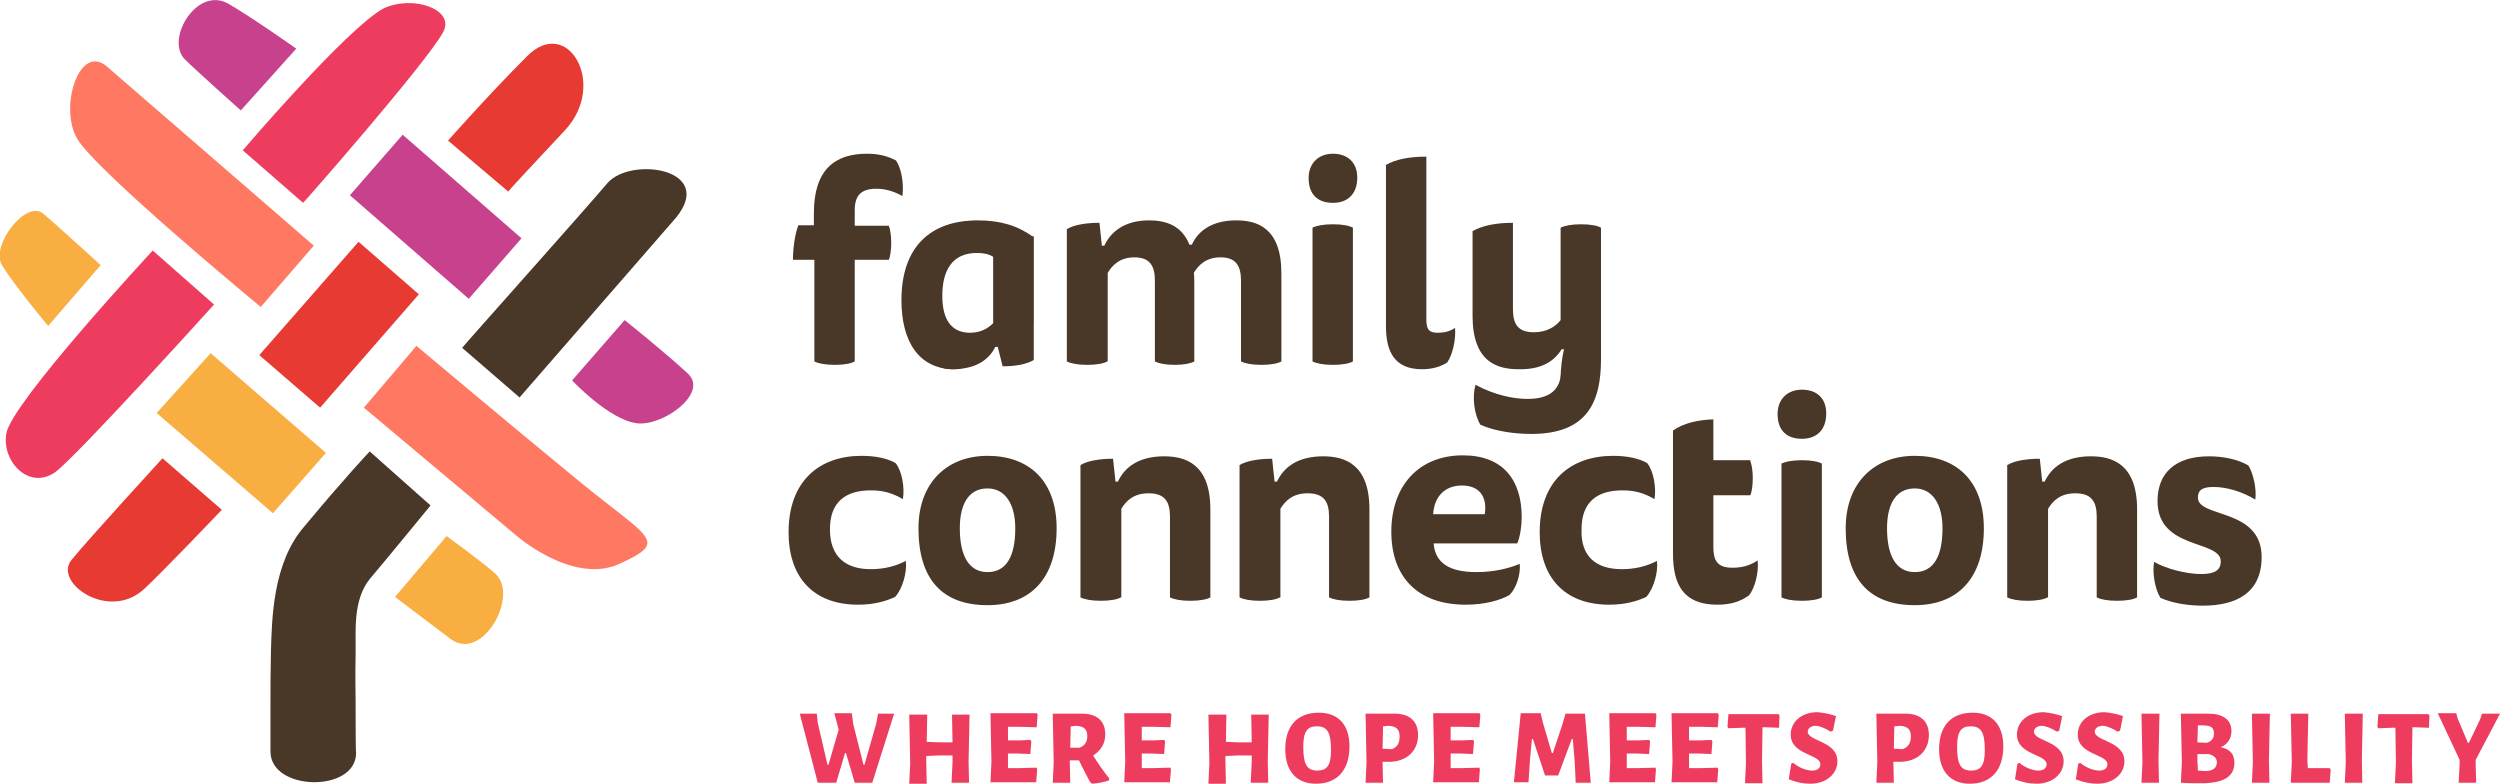 <?xml version="1.0" encoding="utf-8"?>
<!-- Generator: Adobe Illustrator 19.0.0, SVG Export Plug-In . SVG Version: 6.00 Build 0)  -->
<svg version="1.1" id="Layer_1" xmlns="http://www.w3.org/2000/svg" xmlns:xlink="http://www.w3.org/1999/xlink" x="0px" y="0px"
	 viewBox="0 0 513.9 161.1" enable-background="new 0 0 513.9 161.1" xml:space="preserve">
<g>
	<path fill="#EE3C5F" d="M175.7,160.9l-1.8-6.1h-0.2l-1.8,6.1h-3.8l-3.7-14.2h3.5l0.2,1.9l2,8.6h0.2l2.1-7.2l-0.9-3.4h3.6l0.3,2.3
		l2.1,8.3h0.2l2.4-8.4l0.4-2.1h3.3l-4.5,14.2H175.7z"/>
	<path fill="#EE3C5F" d="M199.2,160.9h-3.6l0.2-4.2l0-1.4l-2.9,0l-2.5,0.1l0,1.1l0.1,4.6h-3.6l0.2-4.2l-0.2-10h3.7l-0.1,5.6l2.7,0.1
		l2.6,0l-0.1-5.7h3.6l-0.2,9.6L199.2,160.9z"/>
	<path fill="#EE3C5F" d="M213.2,158.2l-0.2,2.6h-9.4l0.2-4.2l-0.2-10h9.5l0.2,0.3l-0.2,2.6l-3.5-0.1l-2.4,0l0,2.8h2.3l2.3-0.1
		l0.2,0.3l-0.2,2.6l-2.5-0.1h-2.1l0,1.2l0,1.8l2.3,0l3.6-0.1L213.2,158.2z"/>
	<path fill="#EE3C5F" d="M228,160l0,0.4c-1.1,0.4-2.3,0.6-3.5,0.7l-0.4-0.3c-0.8-1.5-1.6-3-2.3-4.5h-1.9l0.1,4.6h-3.6l0.2-4.2
		l-0.2-10l6,0c3.1,0,4.8,1.5,4.8,4.3c0,1.8-0.9,3.3-2.5,4.3C225.7,156.9,226.8,158.5,228,160z M221.9,153.7c1.1-0.4,1.6-1.2,1.6-2.4
		c0-1.4-0.7-2-2.2-2.1l-1.2,0.1l-0.1,4.4L221.9,153.7z"/>
	<path fill="#EE3C5F" d="M240.7,158.2l-0.2,2.6h-9.4l0.2-4.2l-0.2-10h9.5l0.2,0.3l-0.2,2.6l-3.5-0.1l-2.4,0l0,2.8h2.3l2.3-0.1
		l0.2,0.3l-0.2,2.6l-2.5-0.1h-2.1l0,1.2l0,1.8l2.3,0l3.6-0.1L240.7,158.2z"/>
	<path fill="#EE3C5F" d="M260.7,160.9h-3.6l0.2-4.2l0-1.4l-2.9,0l-2.5,0.1l0,1.1l0.1,4.6h-3.6l0.2-4.2l-0.2-10h3.7l-0.1,5.6l2.7,0.1
		l2.6,0l-0.1-5.7h3.6l-0.2,9.6L260.7,160.9z"/>
	<path fill="#EE3C5F" d="M277.4,153.4c0,4.9-2.5,7.7-6.9,7.7c-4,0-6.3-2.6-6.3-7.1c0-4.8,2.5-7.5,6.9-7.5
		C275.1,146.5,277.4,149,277.4,153.4z M267.9,153.5c0,3.7,0.8,4.9,2.9,4.9c2,0,2.8-1.1,2.8-4.2c0-3.7-0.8-4.9-2.9-4.9
		C268.7,149.3,267.9,150.4,267.9,153.5z"/>
	<path fill="#EE3C5F" d="M286.7,146.7c3.1,0,4.8,1.6,4.8,4.4c0,3.3-2.4,5.5-6,5.5h-1.3l0.1,4.3h-3.6l0.2-4.2l-0.2-10L286.7,146.7z
		 M286.1,154c1.1-0.4,1.6-1.2,1.6-2.6c0-1.5-0.7-2.1-2.2-2.2l-1.2,0.1l-0.1,4.6L286.1,154z"/>
	<path fill="#EE3C5F" d="M304.2,158.2l-0.2,2.6h-9.4l0.2-4.2l-0.2-10h9.5l0.2,0.3l-0.2,2.6l-3.5-0.1l-2.4,0l0,2.8h2.3l2.3-0.1
		l0.2,0.3l-0.2,2.6l-2.5-0.1h-2.1l0,1.2l0,1.8l2.3,0l3.6-0.1L304.2,158.2z"/>
	<path fill="#EE3C5F" d="M323.9,160.9l-0.2-4.3l-0.4-4.7h-0.2l-2.8,7.5h-2.7l-2.5-7.5h-0.2l-0.4,4.3l-0.3,4.6h-3l1.4-14.2h4.1
		l0.5,2.1l1.8,6.1h0.2l2-6l0.6-2.1h4l1.2,14.2H323.9z"/>
	<path fill="#EE3C5F" d="M340.4,158.2l-0.2,2.6h-9.4l0.2-4.2l-0.2-10h9.5l0.2,0.3l-0.2,2.6l-3.5-0.1l-2.4,0l0,2.8h2.3l2.3-0.1
		l0.2,0.3l-0.2,2.6l-2.5-0.1h-2.1l0,1.2l0,1.8l2.3,0l3.6-0.1L340.4,158.2z"/>
	<path fill="#EE3C5F" d="M353.2,158.2l-0.2,2.6h-9.4l0.2-4.2l-0.2-10h9.5l0.2,0.3l-0.2,2.6l-3.5-0.1l-2.4,0l0,2.8h2.3l2.3-0.1
		l0.2,0.3l-0.2,2.6l-2.5-0.1h-2.1l0,1.2l0,1.8l2.3,0l3.6-0.1L353.2,158.2z"/>
	<path fill="#EE3C5F" d="M365.7,149.6l-2.8-0.1h-0.6l-0.1,6.9l0.1,4.6h-3.6l0.2-4.2l-0.1-7.2h-0.7l-2.8,0.1l-0.2-0.3l0.2-2.6h10.3
		l0.2,0.3L365.7,149.6z"/>
	<path fill="#EE3C5F" d="M377.4,147.2l-0.6,3l-0.5,0.2c-1.1-0.7-2.3-1.2-3.1-1.2c-1,0-1.6,0.6-1.6,1.2c0,2,6.1,1.9,6.1,6.1
		c0,2.5-2.2,4.6-5.6,4.6c-1.4,0-2.9-0.3-4.4-0.9l0.5-3.2l0.4-0.2c1.3,1.1,2.9,1.6,3.9,1.6c1.2,0,1.7-0.6,1.7-1.3
		c0-2.1-6.1-1.9-6.1-6.1c0-2.6,2.2-4.6,5.5-4.6C374.7,146.5,376,146.7,377.4,147.2z"/>
	<path fill="#EE3C5F" d="M391.7,146.7c3.1,0,4.8,1.6,4.8,4.4c0,3.3-2.4,5.5-6,5.5h-1.3l0.1,4.3h-3.6l0.2-4.2l-0.2-10L391.7,146.7z
		 M391.1,154c1.1-0.4,1.7-1.2,1.7-2.6c0-1.5-0.7-2.1-2.2-2.2l-1.2,0.1l-0.1,4.6L391.1,154z"/>
	<path fill="#EE3C5F" d="M411.8,153.4c0,4.9-2.5,7.7-6.9,7.7c-4,0-6.3-2.6-6.3-7.1c0-4.8,2.5-7.5,6.9-7.5
		C409.5,146.5,411.8,149,411.8,153.4z M402.3,153.5c0,3.7,0.8,4.9,2.9,4.9c2,0,2.8-1.1,2.8-4.2c0-3.7-0.8-4.9-2.9-4.9
		C403.1,149.3,402.3,150.4,402.3,153.5z"/>
	<path fill="#EE3C5F" d="M423.9,147.2l-0.6,3l-0.5,0.2c-1.1-0.7-2.3-1.2-3.1-1.2c-1,0-1.6,0.6-1.6,1.2c0,2,6.1,1.9,6.1,6.1
		c0,2.5-2.2,4.6-5.6,4.6c-1.4,0-2.9-0.3-4.4-0.9l0.5-3.2l0.4-0.2c1.3,1.1,2.9,1.6,3.9,1.6c1.2,0,1.7-0.6,1.7-1.3
		c0-2.1-6.1-1.9-6.1-6.1c0-2.6,2.2-4.6,5.5-4.6C421.1,146.5,422.5,146.7,423.9,147.2z"/>
	<path fill="#EE3C5F" d="M436.4,147.2l-0.6,3l-0.5,0.2c-1.1-0.7-2.3-1.2-3.1-1.2c-1,0-1.6,0.6-1.6,1.2c0,2,6.1,1.9,6.1,6.1
		c0,2.5-2.2,4.6-5.6,4.6c-1.4,0-2.9-0.3-4.4-0.9l0.5-3.2l0.4-0.2c1.3,1.1,2.9,1.6,3.9,1.6c1.2,0,1.7-0.6,1.7-1.3
		c0-2.1-6.1-1.9-6.1-6.1c0-2.6,2.2-4.6,5.5-4.6C433.7,146.5,435,146.7,436.4,147.2z"/>
	<path fill="#EE3C5F" d="M443.8,160.9h-3.6l0.2-4.2l-0.2-10h3.7l-0.2,9.6L443.8,160.9z"/>
	<path fill="#EE3C5F" d="M459.3,156.8c0,2.9-2.3,4.2-6.8,4.2c-0.9,0-2.9,0-4.2-0.1h0l0.2-4.2l-0.2-10l5.6,0c3,0,4.8,1.2,4.8,3.6
		c0,1.5-0.8,2.7-2.2,3.3C458.5,154,459.3,155.1,459.3,156.8z M455.7,156.7c0-0.9-0.6-1.4-1.7-1.7l-2.3,0l0,1.3l0.1,2.1
		c0.6,0,1.1,0.1,1.5,0.1C454.8,158.5,455.7,157.9,455.7,156.7z M452.5,149.1h-0.7l-0.1,3.5l1.9,0.1c1-0.3,1.5-0.9,1.5-1.9
		C455.1,149.5,454.5,149.1,452.5,149.1z"/>
	<path fill="#EE3C5F" d="M466.5,160.9h-3.6l0.2-4.2l-0.2-10h3.7l-0.2,9.6L466.5,160.9z"/>
	<path fill="#EE3C5F" d="M478.9,160.9h-8l0.2-4.2l-0.2-10h3.6l-0.2,9.6l0.1,1.6h4.5l0.2,0.3L478.9,160.9z"/>
	<path fill="#EE3C5F" d="M485.6,160.9H482l0.2-4.2l-0.2-10h3.7l-0.2,9.6L485.6,160.9z"/>
	<path fill="#EE3C5F" d="M499.3,149.6l-2.8-0.1h-0.6l-0.1,6.9l0.1,4.6h-3.6l0.2-4.2l-0.1-7.2h-0.7l-2.8,0.1l-0.2-0.3l0.2-2.6h10.3
		l0.2,0.3L499.3,149.6z"/>
	<path fill="#EE3C5F" d="M509,160.9h-3.6l0.2-3.9l0-0.8l-4.5-9.6h3.8l0.3,1.1l2.1,5h0.2l2.3-4.8l0.4-1.2h3.7l-5,9.5l0,0.9L509,160.9
		z"/>
</g>
<g>
	<path fill="#493728" d="M452.5,118c2.9,0,4-0.9,4-2.6c0-4.5-13-2.3-13-12.4c0-5.8,3.7-9.2,10.6-9.2c2.9,0,5.9,0.6,8.1,1.9
		c1,1.7,1.7,4.8,1.4,7c-2.6-1.6-5.8-2.6-8.6-2.6c-2.5,0-3.2,0.8-3.2,2.2c0,4.2,13.1,2.1,13.1,12.2c0,7.3-5.1,10-12.1,10
		c-3,0-6.2-0.5-8.7-1.6c-1.2-1.9-1.7-5.4-1.3-7.4C445.2,116.9,449.4,118,452.5,118"/>
	<g>
		<g>
			<g>
				<path fill="#C7418D" d="M49.5,22.7L60.9,10c0,0-8.9-6.3-13.9-9.2C40.5-3,33.9,8.1,38,12.2C40.2,14.4,49.5,22.7,49.5,22.7z"/>
				
					<rect x="81.3" y="28.4" transform="matrix(-0.657 0.754 -0.754 -0.657 182.026 6.342)" fill="#C7418D" width="16.5" height="32.4"/>
				<path fill="#C7418D" d="M141.5,76.9c-4.1-3.9-13.1-11.1-13.1-11.1l-10.8,12.4c0,0,7.6,8.1,13.3,8.8
					C136.2,87.7,145.6,80.9,141.5,76.9z"/>
				<polygon fill="#E73A32" points="73.7,49.7 53.3,73 65.8,83.8 86.1,60.5 				"/>
				<path fill="#F9AE42" d="M9,44c-3.6-3.2-11,6.5-8.6,10.5S9.9,67,9.9,67l10.8-12.5C20.7,54.5,12.7,47.2,9,44z"/>
				<polygon fill="#F9AE42" points="67,93.1 43.3,72.6 32.2,84.9 56.1,105.5 				"/>
				<path fill="#F9AE42" d="M91.8,110.2l-10.6,12.5c0,0,7.5,5.7,11.5,8.7c6.5,4.7,14-8.9,9.2-13.4C99.4,115.7,91.8,110.2,91.8,110.2
					z"/>
				<path fill="#FF7862" d="M53.6,63.1l10.9-12.6c0,0-36.8-31.9-42.5-36.8c-5.6-4.9-9.9,8.1-6.2,14.7C19.3,34.8,53.6,63.1,53.6,63.1
					z"/>
				<path fill="#EE3C5F" d="M44,62.6L31.4,51.5c0,0-29,31.2-30.1,37.6c-1,5.7,4.6,11.7,10,8C15.8,93.8,44,62.6,44,62.6z"/>
				<path fill="#EE3C5F" d="M91.1,6.6c2.5-4.6-6-7.7-12.2-4.9c-7.5,4-29,29.2-29,29.2l12.4,10.8C62.4,41.7,87.6,13,91.1,6.6z"/>
				<path fill="#E73A32" d="M116.2,26.7c8.7-9.4,0.5-23.5-7.8-15.2c-8.2,8.2-16.3,17.4-16.3,17.4l12.4,10.5
					C104.4,39.3,107.8,35.7,116.2,26.7z"/>
				<path fill="#E73A32" d="M14.7,115.1c-3.8,4.6,7.6,12.7,14.9,6c3.9-3.6,16-16.3,16-16.3L33.4,94.2
					C33.4,94.2,18.2,110.8,14.7,115.1z"/>
				<path fill="#493728" d="M95,71.5l11.8,10.2l32.2-37c8.1-10-9.2-12.6-14.1-7.1C120,43.4,95.5,70.8,95,71.5z"/>
				<path fill="#FF7862" d="M85.6,71.1L74.8,83.8l31.1,26.1c0,0,11.4,10.1,21,6.2c10.8-4.9,7-5-8-17.3
					C105.6,87.9,85.6,71.1,85.6,71.1z"/>
			</g>
			<path fill="#493728" d="M73.1,144.4c0-2.1-0.1-5.9,0-9.7c0.1-4.7-0.7-11.3,3-15.8c3-3.5,12.4-15,12.4-15L76,92.8
				c0,0-4.6,4.8-13.6,15.6c-6.3,7.4-6.5,18.7-6.7,25.3c-0.1,4-0.1,7.6-0.1,10.4c0,7.1,0,8.4,0,10.4c0,8.2,17.7,8.5,17.6,0.2
				C73.1,154.8,73.1,146.2,73.1,144.4z"/>
		</g>
		<path fill="#493728" d="M204.6,71.3c-1.3,2.6-3.9,4.6-8.9,4.6c-4.4,0-7.1-3.3-7.1-12.7l0.7-4.7c1.9-1.1-2.2,5.1,1.4,5.1l0.9,2.3
			c0,3.1,3.8,4.8,7.1,4.8c2.7,0,4.4-2.3,5.5-3.6V46.8c0.8-0.4,2.2,5.2,4.2,5.2c2,0,3.4-3.8,4.1-3.4V74c-1.5,0.9-3.8,1.3-6.4,1.3
			l-1-4H204.6z"/>
		<path fill="#493728" d="M212.3,66.3c0,1.6-4.4-4.7-3-4.7c0.9,0-0.2,0.4,0.6-0.2c0.3,2.4,1.1,2.8,0,4.5c-1.1,0.7-1.3,2.7-3.2,2.7
			c-2.8,0-0.7,3.6-1.3,0.5l-0.4-0.3c-1.6,2.9-4.9,7.1-8.8,7.1c-7.4,0-10.9-5.8-10.9-14.2c0-10.8,5.8-16.4,15.7-16.4
			c4.7,0,8.2,1.1,11.4,3.4V66.3z M204.2,52.8c-1-0.6-2-0.8-3.4-0.8c-5,0-7.1,3.5-7.1,8.8c0,5.2,2.1,7.6,5.7,7.6c2.3,0,3.8-1,4.8-2
			V52.8z"/>
		<path fill="#493728" d="M167.3,46.4v-2.6c0-9,4.4-12.2,10.9-12.2c2.5,0,4.3,0.5,6,1.4c1.2,1.8,1.6,5,1.3,7.3
			c-1.8-1-3.5-1.5-5.4-1.5c-3.1,0-4.4,1.4-4.4,4.4v3.2h7c0.3,0.7,0.5,2.1,0.5,3.5c0,1.4-0.2,2.9-0.5,3.5h-7v20.9
			c-0.7,0.4-2.1,0.7-4.1,0.7c-2,0-3.4-0.3-4.2-0.7V53.4h-4.4c0-2.4,0.4-5.2,1.1-7.1H167.3z"/>
		<path fill="#493728" d="M227.6,74.3c-0.7,0.4-2.1,0.7-4.1,0.7c-2,0-3.4-0.3-4.2-0.7V47.1c1.5-0.9,4-1.3,6.7-1.3l0.5,4.7h0.5
			c1.3-2.8,4.1-5.2,9.2-5.2c3.4,0,6.7,1,8.3,5h0.5c1.2-2.7,4-5,9.1-5c4.3,0,9.3,1.5,9.3,10.9v18.1c-0.7,0.4-2.1,0.7-4.1,0.7
			s-3.4-0.3-4.2-0.7V57.7c0-3-1-4.8-4.2-4.8c-2.9,0-4.5,1.5-5.5,3.2c0.1,0.5,0.1,1.7,0.1,2.9v15.3c-0.7,0.4-2.1,0.7-4,0.7
			c-2,0-3.3-0.3-4.1-0.7V57.7c0-3-1-4.8-4.2-4.8c-2.9,0-4.5,1.5-5.5,3.2V74.3z"/>
		<path fill="#493728" d="M279,36.5c0,3.4-2,5.2-5,5.2c-3.2,0-5-1.8-5-5.1c0-3.1,2.1-5,5-5C277,31.6,279,33.4,279,36.5 M269.8,46.8
			c0.8-0.4,2.2-0.7,4.2-0.7c2,0,3.4,0.3,4.1,0.7v27.5c-0.7,0.4-2.1,0.7-4.1,0.7c-2,0-3.4-0.3-4.2-0.7V46.8z"/>
		<path fill="#493728" d="M292.3,75.9c-5.7,0-7.4-3.7-7.4-8.8V33.9c1.9-1.1,4.6-1.7,8.3-1.7v33.5c0,2.2,0.7,2.7,2.4,2.7
			c1.3,0,2.5-0.3,3.5-1c0.2,2.4-0.5,5.5-1.6,7.1C296.1,75.4,294.4,75.9,292.3,75.9"/>
		<path fill="#493728" d="M179,117c2.7,0,5.1-0.6,7.2-1.7c0.3,2.3-0.7,5.8-2.2,7.4c-1.9,0.9-4.4,1.6-7.6,1.6
			c-9.2,0-14.3-5.6-14.3-14.9c0-10.6,6.4-15.7,15-15.7c2.8,0,5.3,0.5,7,1.5c1.3,1.6,1.9,5,1.5,7.4c-2.1-1.2-3.9-1.8-6.6-1.8
			c-5.1,0-8.4,2.3-8.4,8C170.6,114.5,173.9,117,179,117"/>
		<path fill="#493728" d="M217.2,108.6c0,10.3-5.4,15.8-14.2,15.8c-9.2,0-14.2-5.2-14.2-15.8c0-9.3,5.8-14.9,14.2-14.9
			C211.6,93.7,217.2,98.9,217.2,108.6 M203,117.6c3.9,0,5.7-3.3,5.7-9c0-5-2.1-8.2-5.7-8.2c-3.8,0-5.7,3.1-5.7,8.2
			C197.3,114.3,199.2,117.6,203,117.6"/>
		<path fill="#493728" d="M230.4,122.8c-0.7,0.4-2.1,0.7-4.1,0.7c-2,0-3.4-0.3-4.2-0.7V95.6c1.5-0.9,4-1.3,6.7-1.3l0.5,4.7h0.5
			c1.4-3,4.3-5.2,9.5-5.2c4.3,0,9.5,1.5,9.5,10.9v18.1c-0.7,0.4-2.1,0.7-4.1,0.7c-2,0-3.4-0.3-4.2-0.7v-16.6c0-3-1-4.8-4.4-4.8
			c-3,0-4.6,1.5-5.6,3.2V122.8z"/>
		<path fill="#493728" d="M263.1,122.8c-0.7,0.4-2.1,0.7-4.1,0.7c-2,0-3.4-0.3-4.2-0.7V95.6c1.5-0.9,4-1.3,6.7-1.3l0.5,4.7h0.5
			c1.4-3,4.3-5.2,9.5-5.2c4.3,0,9.5,1.5,9.5,10.9v18.1c-0.7,0.4-2.1,0.7-4.1,0.7c-2,0-3.4-0.3-4.2-0.7v-16.6c0-3-1-4.8-4.4-4.8
			c-3,0-4.6,1.5-5.6,3.2V122.8z"/>
		<path fill="#493728" d="M294.7,111.7c0.3,4,3.2,5.9,8.8,5.9c3.7,0,6.8-0.8,8.9-1.7c0.2,2.2-0.7,5-2.1,6.4c-1.9,1.1-5.1,2-9,2
			c-10,0-15.3-5.8-15.3-15c0-9.5,5.7-15.7,14.7-15.7c8.3,0,12.1,5.1,12.1,12.7c0,1.8-0.3,3.9-0.9,5.4H294.7z M305.2,105.7
			c0.5-3-0.6-5.9-4.7-5.9c-3.5,0-5.7,2.3-5.9,5.9H305.2z"/>
		<path fill="#493728" d="M333.4,117c2.7,0,5.1-0.6,7.2-1.7c0.3,2.3-0.7,5.8-2.2,7.4c-1.9,0.9-4.4,1.6-7.6,1.6
			c-9.2,0-14.3-5.6-14.3-14.9c0-10.6,6.4-15.7,15.1-15.7c2.8,0,5.3,0.5,7,1.5c1.3,1.6,1.9,5,1.5,7.4c-2.1-1.2-3.9-1.8-6.6-1.8
			c-5.1,0-8.4,2.3-8.4,8C324.9,114.5,328.2,117,333.4,117"/>
		<path fill="#493728" d="M359.8,94.8c0.3,0.7,0.5,2.1,0.5,3.5c0,1.4-0.2,2.9-0.5,3.5h-7.6v10.7c0,2.7,0.8,4.2,3.9,4.2
			c1.7,0,3.4-0.3,5.2-1.5c0.3,2.4-0.6,5.8-1.8,7.2c-1.7,1.2-3.6,1.9-6.5,1.9c-7,0-9.1-4.2-9.1-10.5v-12v-7.1v-6.2
			c2.1-1.5,5.1-2.2,8.3-2.3v8.4H359.8z"/>
		<path fill="#493728" d="M375.4,85c0,3.4-2,5.2-5,5.2c-3.2,0-5-1.8-5-5.1c0-3.1,2.1-5,5-5C373.4,80.1,375.4,81.8,375.4,85
			 M366.2,95.3c0.8-0.4,2.2-0.7,4.2-0.7c2,0,3.4,0.3,4.1,0.7v27.5c-0.7,0.4-2.1,0.7-4.1,0.7c-2,0-3.4-0.3-4.2-0.7V95.3z"/>
		<path fill="#493728" d="M407.8,108.6c0,10.3-5.4,15.8-14.2,15.8c-9.2,0-14.2-5.2-14.2-15.8c0-9.3,5.8-14.9,14.2-14.9
			C402.2,93.7,407.8,98.9,407.8,108.6 M393.6,117.6c3.9,0,5.7-3.3,5.7-9c0-5-2.1-8.2-5.7-8.2c-3.8,0-5.7,3.1-5.7,8.2
			C387.9,114.3,389.8,117.6,393.6,117.6"/>
		<path fill="#493728" d="M420.9,122.8c-0.7,0.4-2.1,0.7-4.1,0.7c-2,0-3.4-0.3-4.2-0.7V95.6c1.5-0.9,4-1.3,6.7-1.3l0.5,4.7h0.5
			c1.4-3,4.3-5.2,9.5-5.2c4.3,0,9.5,1.5,9.5,10.9v18.1c-0.7,0.4-2.1,0.7-4.1,0.7c-2,0-3.4-0.3-4.2-0.7v-16.6c0-3-1-4.8-4.4-4.8
			c-3,0-4.6,1.5-5.6,3.2V122.8z"/>
		<path fill="#493728" d="M329.1,73.4l0-16.2l0-10.4c-0.7-0.4-2.1-0.7-4.1-0.7c-2,0-3.4,0.3-4.2,0.7l0,19c-1,1.3-2.8,2.5-5.5,2.5
			c-3.3,0-4.3-1.7-4.3-4.8l0-17.7c-3.6,0-6.3,0.6-8.3,1.7l0,17.4c0,9.5,5,11,9.5,11c0,0,0,0,0,0c0.1,0,0.3,0,0.4,0
			c3.8,0,6.7-1.3,8.4-4.1l0.5,0c-0.4,1.5-0.7,4.1-0.7,5.8c0,0.2,0,0.4,0,0.6"/>
		<path fill="#493728" d="M320.9,76.6c-0.2,3.4-2.2,5.4-6.9,5.4c-2.9,0-6.8-0.8-10.7-2.9c-0.7,2.5-0.3,6,1,8.2
			c3.1,1.4,7.2,1.9,10.5,1.9c11.5,0,14.3-6.6,14.3-15.3v-1.8v-0.6"/>
	</g>
</g>
</svg>
